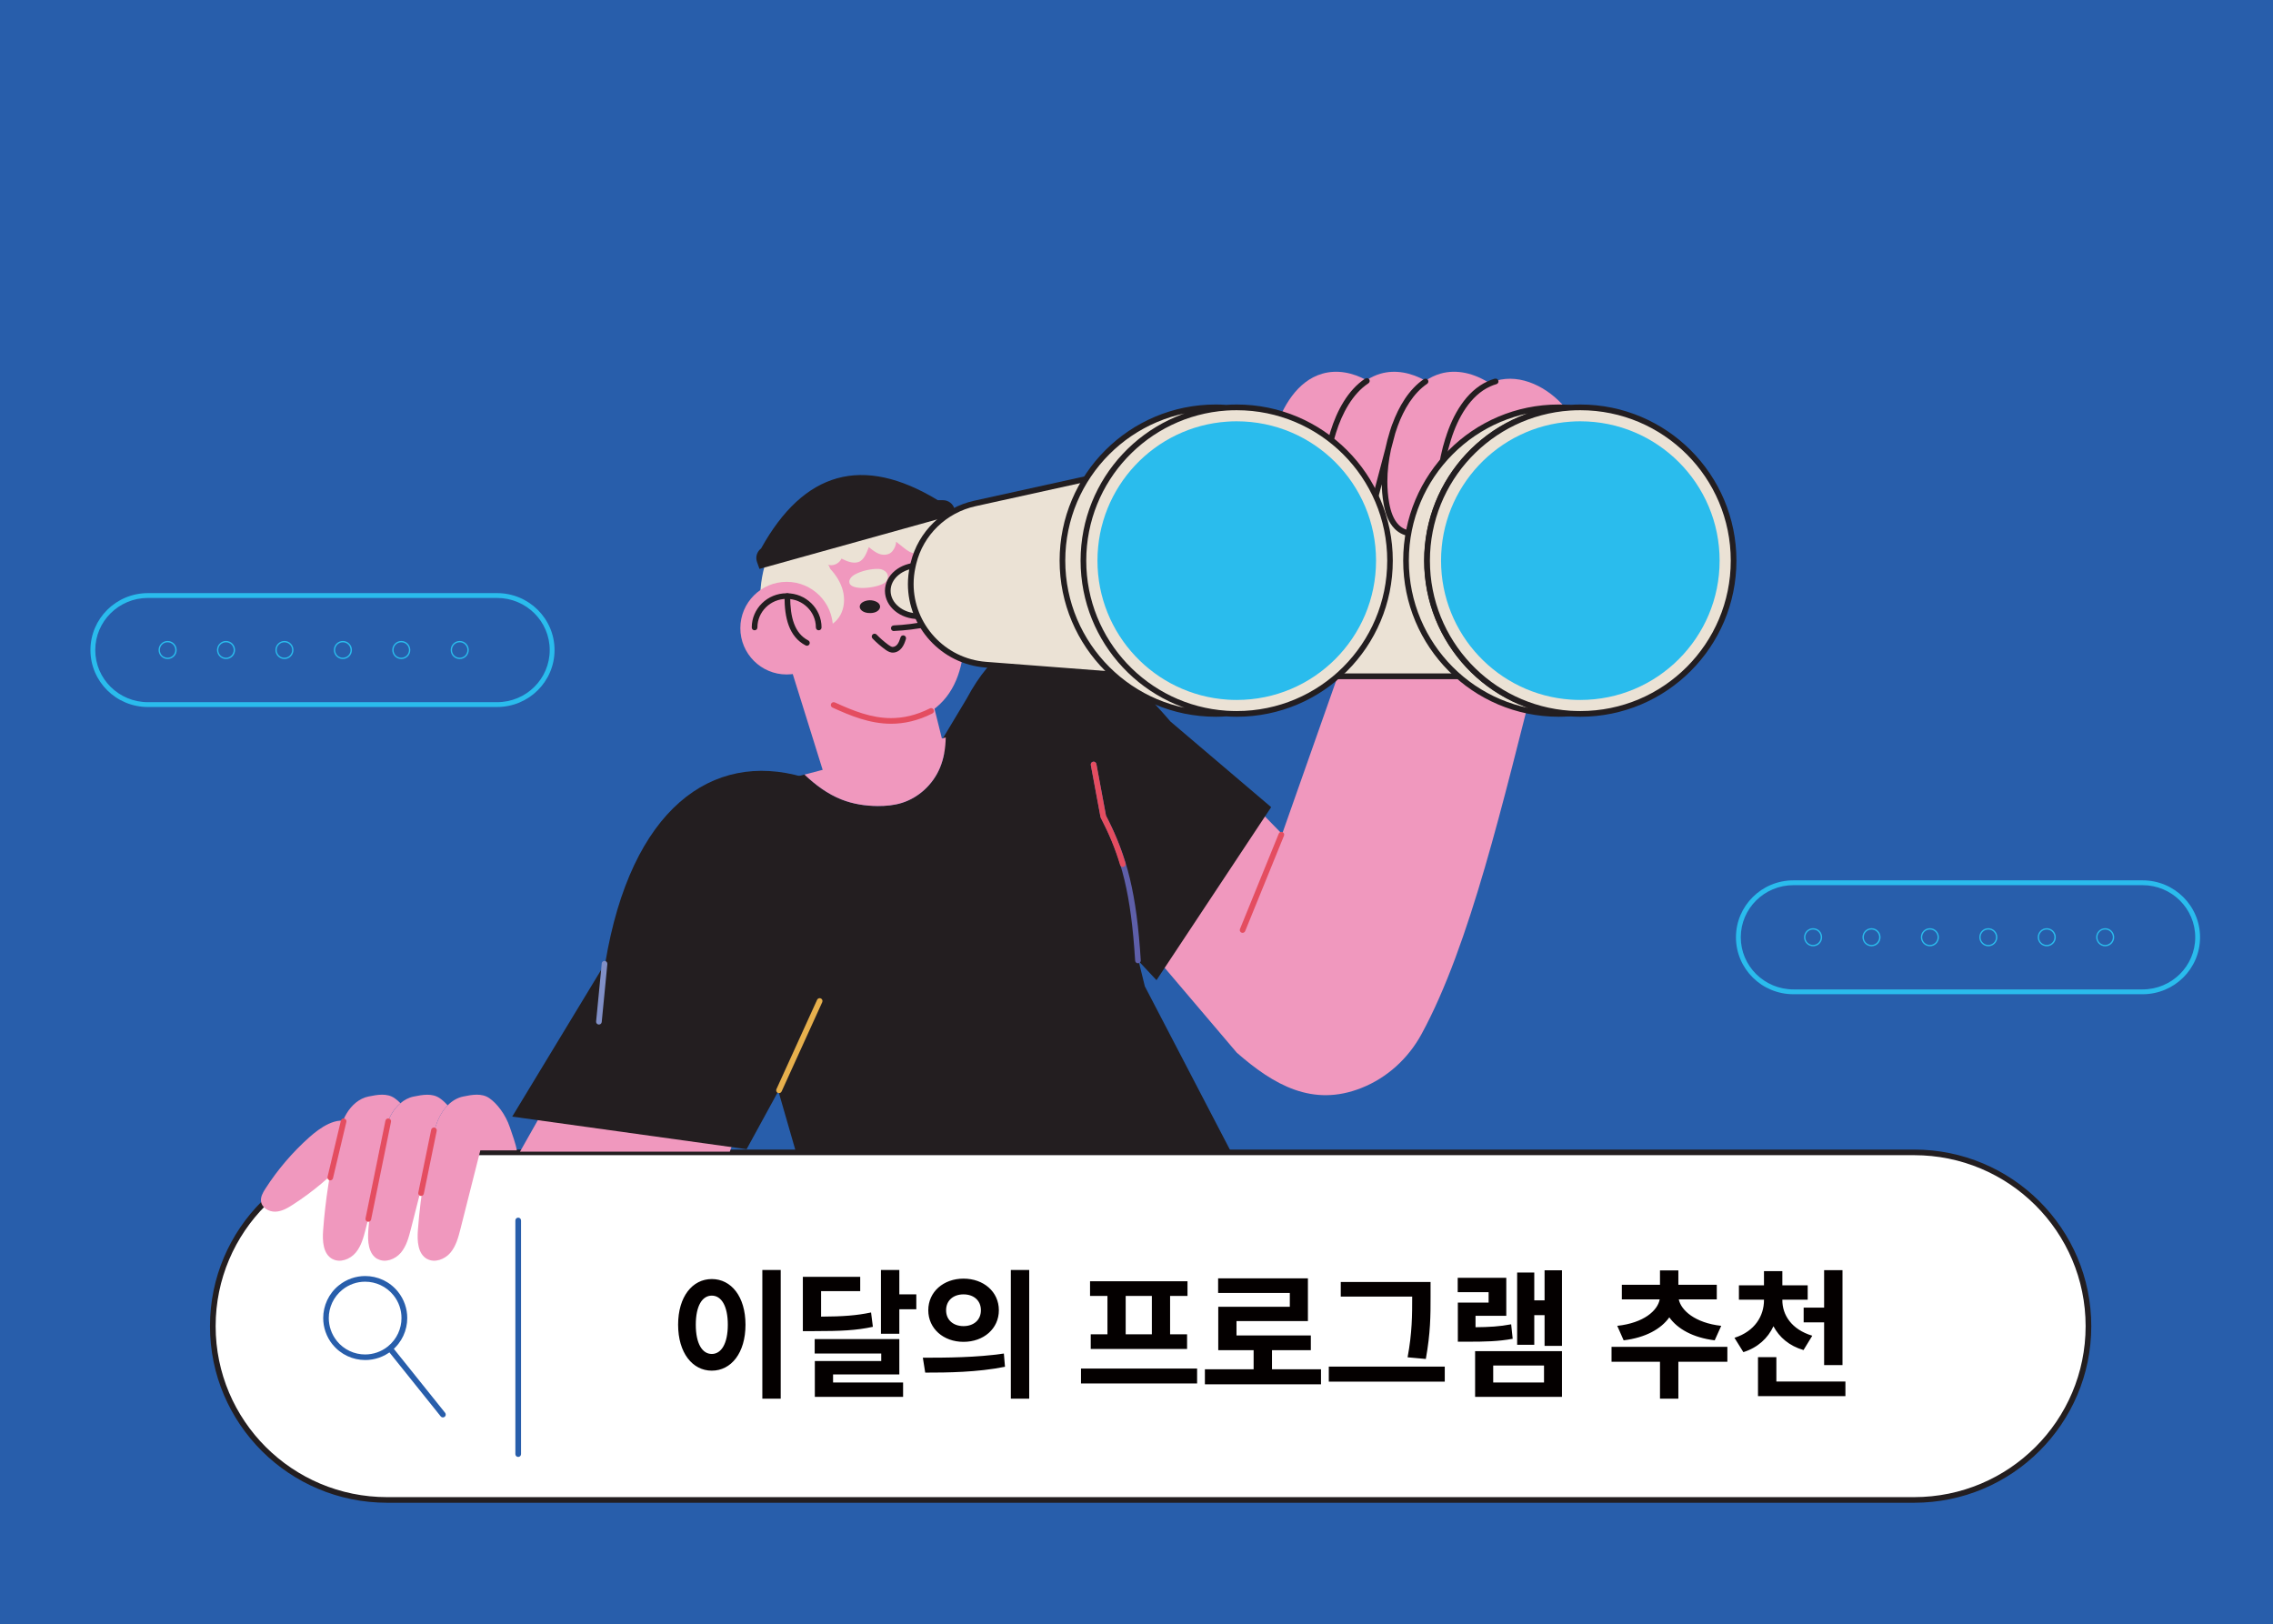 <?xml version="1.0" encoding="UTF-8"?>
<svg id="_레이어_1" data-name="레이어 1" xmlns="http://www.w3.org/2000/svg" viewBox="0 0 489.82 350">
  <rect x="0" y="0" width="489.82" height="350" fill="#333333" stroke="none"/>
  <defs>
    <style>
      .cls-1 {
        fill: #fff;
      }

      .cls-2 {
        fill: #2abced;
      }

      .cls-3 {
        fill: #040000;
      }

      .cls-4 {
        fill: #f098be;
      }

      .cls-5 {
        fill: #5e5fa9;
      }

      .cls-6 {
        fill: #e7b04d;
      }

      .cls-7 {
        fill: #285eab;
      }

      .cls-8 {
        fill: #8190c7;
      }

      .cls-9 {
        fill: #ebe2d5;
      }

      .cls-10 {
        fill: #231e20;
      }

      .cls-11 {
        fill: #e44d60;
      }
    </style>
  </defs>
  <polygon class="cls-7" points="-292.17 0 -292.17 350 787.83 350 787.83 0 -292.17 0 -292.17 0"/>
  <path class="cls-7" d="m97.26,140.06c0,1,.81,1.8,1.8,1.8s1.8-.81,1.8-1.8-.81-1.8-1.8-1.8-1.8.81-1.8,1.8h0Z"/>
  <path class="cls-2" d="m97.26,140.06h-.14c0,1.08.87,1.95,1.95,1.95,1.07,0,1.94-.87,1.95-1.95,0-1.08-.87-1.95-1.95-1.95s-1.95.87-1.95,1.95h.28c0-.92.74-1.66,1.66-1.66.92,0,1.66.74,1.66,1.66,0,.92-.74,1.66-1.66,1.66-.92,0-1.66-.74-1.66-1.66h-.14Z"/>
  <path class="cls-7" d="m84.67,140.06c0,1,.81,1.8,1.8,1.8s1.8-.81,1.8-1.8-.81-1.8-1.8-1.8-1.8.81-1.8,1.8h0Z"/>
  <path class="cls-2" d="m84.67,140.06h-.14c0,1.08.87,1.95,1.95,1.95,1.07,0,1.94-.87,1.94-1.95s-.87-1.95-1.94-1.95-1.95.87-1.95,1.95h.28c0-.92.74-1.66,1.66-1.66.92,0,1.66.74,1.66,1.66,0,.92-.74,1.66-1.66,1.66-.92,0-1.66-.74-1.66-1.66h-.14Z"/>
  <path class="cls-7" d="m72.08,140.06c0,1,.81,1.8,1.8,1.8s1.8-.81,1.8-1.8-.81-1.8-1.8-1.8-1.8.81-1.8,1.8h0Z"/>
  <path class="cls-2" d="m72.08,140.06h-.14c0,1.08.87,1.95,1.95,1.95,1.07,0,1.95-.87,1.95-1.95s-.87-1.95-1.95-1.95-1.95.87-1.95,1.95h.28c0-.92.74-1.66,1.66-1.66.92,0,1.66.74,1.66,1.66,0,.92-.74,1.66-1.66,1.66-.92,0-1.66-.74-1.66-1.66h-.14Z"/>
  <path class="cls-7" d="m59.49,140.06c0,1,.81,1.8,1.8,1.8s1.8-.81,1.8-1.8-.81-1.8-1.8-1.8-1.8.81-1.8,1.8h0Z"/>
  <path class="cls-2" d="m59.49,140.06h-.14c0,1.08.87,1.95,1.95,1.95,1.07,0,1.94-.87,1.94-1.95s-.87-1.95-1.94-1.95-1.95.87-1.95,1.95h.28c0-.92.74-1.66,1.66-1.66.92,0,1.66.74,1.66,1.66,0,.92-.74,1.66-1.66,1.66-.92,0-1.66-.74-1.66-1.66h-.14Z"/>
  <path class="cls-7" d="m46.9,140.06c0,1,.81,1.8,1.8,1.8s1.8-.81,1.8-1.8-.81-1.8-1.8-1.8-1.8.81-1.8,1.8h0Z"/>
  <path class="cls-2" d="m46.9,140.06h-.14c0,1.08.87,1.95,1.95,1.95,1.07,0,1.95-.87,1.95-1.95s-.87-1.95-1.95-1.95-1.95.87-1.95,1.95h.28c0-.92.74-1.66,1.66-1.66.92,0,1.66.74,1.66,1.66,0,.92-.75,1.66-1.66,1.66-.92,0-1.66-.74-1.66-1.66h-.14Z"/>
  <path class="cls-7" d="m34.31,140.06c0,1,.81,1.8,1.8,1.8s1.8-.81,1.8-1.8-.81-1.8-1.8-1.8-1.8.81-1.8,1.8h0Z"/>
  <path class="cls-2" d="m34.31,140.06h-.14c0,1.08.87,1.95,1.95,1.95,1.08,0,1.95-.87,1.95-1.95s-.87-1.95-1.95-1.95-1.95.87-1.95,1.95h.28c0-.92.74-1.66,1.66-1.66.92,0,1.66.74,1.66,1.66,0,.92-.74,1.66-1.66,1.66-.92,0-1.66-.74-1.66-1.66h-.14Z"/>
  <path class="cls-2" d="m31.88,151.82v.52h75.23c3.42,0,6.52-1.37,8.76-3.59,2.24-2.22,3.63-5.29,3.63-8.68h0c0-3.39-1.39-6.46-3.63-8.68-2.24-2.22-5.34-3.59-8.76-3.59H31.88c-3.42,0-6.52,1.37-8.76,3.59-2.24,2.22-3.63,5.29-3.63,8.68h0c0,3.39,1.39,6.46,3.63,8.68s5.34,3.59,8.76,3.59v-1.04c-3.14,0-5.97-1.26-8.03-3.29-2.05-2.03-3.32-4.84-3.32-7.94h0c0-3.1,1.27-5.91,3.32-7.94,2.05-2.03,4.89-3.29,8.03-3.29h75.23c3.14,0,5.97,1.26,8.03,3.29,2.05,2.03,3.32,4.84,3.32,7.94h0c0,3.1-1.27,5.91-3.32,7.94-2.05,2.03-4.89,3.29-8.03,3.29H31.88v.52h0Z"/>
  <path class="cls-7" d="m451.85,201.95c0,1,.81,1.8,1.8,1.8s1.8-.81,1.8-1.8-.81-1.8-1.8-1.8-1.8.81-1.8,1.8h0Z"/>
  <path class="cls-2" d="m451.85,201.95h-.14c0,1.07.87,1.95,1.95,1.95s1.94-.87,1.94-1.95-.87-1.95-1.94-1.95-1.95.87-1.95,1.95h.28c0-.92.74-1.66,1.66-1.66.92,0,1.66.74,1.66,1.66,0,.92-.75,1.66-1.66,1.66-.92,0-1.66-.74-1.66-1.66h-.14Z"/>
  <path class="cls-7" d="m439.26,201.95c0,1,.81,1.8,1.8,1.8s1.8-.81,1.8-1.8-.81-1.8-1.8-1.8-1.8.81-1.8,1.8h0Z"/>
  <path class="cls-2" d="m439.26,201.95h-.14c0,1.07.87,1.95,1.95,1.95s1.95-.87,1.95-1.95-.87-1.95-1.95-1.95-1.95.87-1.95,1.95h.28c0-.92.75-1.66,1.66-1.66.92,0,1.66.74,1.66,1.66,0,.92-.74,1.66-1.66,1.66-.92,0-1.66-.74-1.66-1.66h-.14Z"/>
  <path class="cls-7" d="m426.67,201.95c0,1,.81,1.8,1.8,1.8s1.8-.81,1.8-1.8-.81-1.8-1.8-1.8-1.8.81-1.8,1.8h0Z"/>
  <path class="cls-2" d="m426.67,201.95h-.14c0,1.07.87,1.95,1.94,1.95s1.95-.87,1.95-1.95-.87-1.95-1.95-1.95-1.94.87-1.94,1.95h.28c0-.92.74-1.66,1.66-1.66.92,0,1.66.74,1.66,1.66,0,.92-.74,1.66-1.66,1.66-.92,0-1.66-.74-1.66-1.66h-.14Z"/>
  <path class="cls-7" d="m414.08,201.95c0,1,.81,1.8,1.8,1.8s1.8-.81,1.8-1.8-.81-1.8-1.8-1.8-1.8.81-1.8,1.8h0Z"/>
  <path class="cls-2" d="m414.08,201.95h-.14c0,1.07.87,1.95,1.94,1.95s1.95-.87,1.95-1.95-.87-1.95-1.95-1.95-1.94.87-1.94,1.95h.28c0-.92.74-1.66,1.66-1.66.92,0,1.66.74,1.66,1.66,0,.92-.74,1.66-1.66,1.66-.92,0-1.66-.74-1.66-1.66h-.14Z"/>
  <path class="cls-7" d="m401.49,201.95c0,1,.81,1.8,1.8,1.8s1.8-.81,1.8-1.8-.81-1.8-1.8-1.8-1.8.81-1.8,1.8h0Z"/>
  <path class="cls-2" d="m401.49,201.95h-.14c0,1.07.87,1.95,1.95,1.95s1.95-.87,1.95-1.95-.87-1.95-1.95-1.95-1.95.87-1.95,1.95h.28c0-.92.74-1.66,1.66-1.66.92,0,1.66.74,1.66,1.66,0,.92-.74,1.66-1.66,1.66-.92,0-1.66-.74-1.66-1.66h-.14Z"/>
  <path class="cls-7" d="m388.9,201.95c0,1,.81,1.8,1.8,1.8s1.8-.81,1.8-1.8-.81-1.8-1.8-1.8-1.8.81-1.8,1.8h0Z"/>
  <path class="cls-2" d="m388.9,201.95h-.14c0,1.07.87,1.95,1.95,1.95s1.95-.87,1.95-1.95-.87-1.95-1.95-1.95-1.95.87-1.95,1.95h.28c0-.92.74-1.66,1.66-1.66.92,0,1.66.74,1.66,1.66,0,.92-.74,1.66-1.66,1.66-.92,0-1.66-.74-1.66-1.66h-.14Z"/>
  <path class="cls-2" d="m386.48,213.71v.52h75.23c3.42,0,6.52-1.37,8.76-3.59,2.24-2.22,3.63-5.29,3.63-8.68h0c0-3.39-1.39-6.46-3.63-8.68-2.24-2.22-5.34-3.59-8.76-3.59h-75.23c-3.42,0-6.52,1.37-8.76,3.59-2.24,2.22-3.63,5.29-3.63,8.68h0c0,3.39,1.39,6.46,3.63,8.68,2.24,2.22,5.34,3.59,8.76,3.59v-1.04c-3.14,0-5.97-1.26-8.03-3.29-2.05-2.04-3.32-4.84-3.32-7.94h0c0-3.1,1.27-5.91,3.32-7.94,2.05-2.03,4.89-3.29,8.03-3.29h75.23c3.14,0,5.97,1.26,8.03,3.29,2.05,2.03,3.32,4.84,3.32,7.94h0c0,3.1-1.27,5.91-3.32,7.94-2.05,2.03-4.89,3.29-8.03,3.29h-75.23v.52h0Z"/>
  <path class="cls-1" d="m45.86,285.75c0,10.34,4.2,19.7,11,26.48,6.8,6.78,16.19,10.97,26.56,10.97h329.07c20.74,0,37.56-16.76,37.56-37.44,0-10.34-4.2-19.7-11-26.48-6.8-6.77-16.19-10.97-26.56-10.97H83.42c-20.74,0-37.56,16.76-37.56,37.45h0Z"/>
  <path class="cls-10" d="m45.86,285.75h-.61c0,10.51,4.27,20.02,11.18,26.91,6.91,6.88,16.45,11.14,26.99,11.14h329.07c21.08,0,38.17-17.03,38.17-38.05,0-10.51-4.27-20.02-11.18-26.91-6.91-6.88-16.45-11.14-26.99-11.14H83.42c-21.08,0-38.17,17.04-38.17,38.05h1.22c0-10.17,4.13-19.38,10.82-26.05,6.69-6.67,15.92-10.79,26.13-10.79h329.07c10.21,0,19.44,4.12,26.13,10.79,6.69,6.67,10.82,15.88,10.82,26.05s-4.13,19.38-10.82,26.05c-6.69,6.67-15.92,10.79-26.13,10.79H83.42c-10.21,0-19.44-4.12-26.13-10.79-6.69-6.67-10.82-15.88-10.82-26.05h-.61Z"/>
  <path class="cls-10" d="m158.49,203.01l9.24,32.07h0s3.77,13.07,3.77,13.07h93.76l-18.55-35.62-9.02-36.62-32.58-17.35-1.3.34c-.05,2.25-.39,4.47-1.25,6.53-1.5,3.59-4.58,6.43-8.19,7.56-1.7.53-3.48.69-5.25.68-2.65-.02-5.3-.43-7.78-1.41-3-1.18-5.59-3.12-7.97-5.37l-1.14.3-2.7.71-11.03,35.1h0Z"/>
  <polygon class="cls-4" points="112.06 248.15 157.27 248.15 157.62 247.16 160 240.6 120.58 233.08 115.9 241.36 112.06 248.15 112.06 248.15"/>
  <path class="cls-4" d="m331.42,143.36c-7.52,29.33-14.58,60.18-25.1,79.48-2.85,5.22-7.37,9.37-12.9,11.57-10.57,4.22-18.98-.66-26.9-7.59l-24.07-28.32,23.31-29.57,10.53,10.78,14.54-41.26,40.6,4.92h0Z"/>
  <path class="cls-4" d="m165.75,126.16c.23-10.2,8.69-17.3,18.9-19.1,4.84-.85,10.04-.24,14.42,1.93,4.13,2.05,6.6,6.37,7.89,10.52,1.98,6.39,1.3,12.58.84,19.03-.4,5.56-2.02,11.14-6.99,14.6-1.43,1-3.15,1.56-4.9,1.9-4.83.94-9.97.1-14.3-2.09-9.96-5.04-16.1-16.23-15.86-26.79h0Z"/>
  <polygon class="cls-4" points="200.92 150.87 203.29 160.4 178.54 169.92 169.52 141.03 200.92 150.87 200.92 150.87"/>
  <path class="cls-10" d="m202.1,160.9l6.2-10.34c11.03-20.6,26.18-15.79,43.93,4.91l21.7,18.45-24.71,37.28-47.12-50.31h0Z"/>
  <path class="cls-11" d="m275.57,179.62l-8.36,20.55c-.13.31.02.67.33.79.31.13.67-.02.79-.33l8.36-20.55c.13-.31-.02-.67-.33-.79-.31-.13-.67.02-.79.33"/>
  <path class="cls-10" d="m173.03,167.42c-19.58-5.7-37.09,6.85-42.6,40.1l-20.05,33.08,50.51,7.02,13.15-24.06-1-56.14h0Z"/>
  <path class="cls-4" d="m92.05,271.27c1.64.9,3.79.09,5-1.33,1.21-1.42,1.71-3.3,2.17-5.11,1.43-5.59,2.86-11.37,4.29-16.96h7.87c-.26-1.51-1.01-3.49-1.5-4.95-.93-2.79-2.8-5.18-4.44-6.3-1.64-1.12-3.67-.75-5.62-.35-1.29.26-2.43.97-3.36,1.91-.51.51-.95,1.09-1.32,1.7-1.05,1.74-1.58,3.73-2.05,5.7-.58,2.43-1.09,4.88-1.52,7.34-.71,4.03-1.22,8.1-1.52,12.19-.17,2.28-.02,5.07,1.99,6.17h0Z"/>
  <path class="cls-4" d="m81.37,271.27c1.64.9,3.79.09,5-1.33,1.21-1.42,1.71-3.3,2.17-5.11,1.01-3.97,2.03-7.94,3.04-11.91.43-2.46.94-4.91,1.52-7.34.47-1.97,1-3.97,2.05-5.7.37-.61.81-1.19,1.32-1.7-.57-.64-1.15-1.17-1.71-1.55-1.64-1.12-3.67-.75-5.62-.35-1.06.21-2.02.73-2.85,1.43-.72.61-1.34,1.37-1.83,2.18-1.05,1.74-1.58,3.73-2.05,5.7-1.23,5.15-2.13,10.39-2.69,15.66h0c-.14,1.29-.25,2.58-.35,3.87-.17,2.28-.02,5.07,1.99,6.17h0Z"/>
  <path class="cls-4" d="m71.63,271.27c1.64.9,3.79.09,5-1.33,1.21-1.42,1.71-3.3,2.17-5.11.31-1.2.61-2.39.92-3.59h0c.56-5.27,1.46-10.51,2.69-15.66.47-1.97,1.01-3.97,2.05-5.7.49-.81,1.11-1.56,1.83-2.18-.42-.43-.85-.79-1.27-1.08-1.64-1.12-3.67-.75-5.62-.35-1.99.4-3.63,1.87-4.68,3.61-1.05,1.74-1.58,3.73-2.05,5.7-1.53,6.41-2.55,12.95-3.04,19.53-.17,2.28-.02,5.07,1.99,6.17h0Z"/>
  <path class="cls-4" d="m66.71,245c-3.67,3.26-6.89,7.03-9.54,11.16-.53.82-1.05,1.75-.92,2.72.19,1.38,1.71,2.25,3.1,2.2,1.39-.05,2.65-.78,3.81-1.54,4.23-2.73,8.12-5.99,11.53-9.69,1.77-1.92,4.29-6.1.92-7.91-3.01-1.62-6.8,1.19-8.91,3.07h0Z"/>
  <path class="cls-10" d="m192.66,135.96c2.46-.12,4.91-.42,7.32-.91.97-.2,2.09-.45,2.95-1.28.52-.52.82-1.22.82-1.95,0-.53-.18-1.1-.63-1.52-.6-.55-1.34-.64-1.93-.69-.42-.04-.85-.05-1.27-.05-1.43,0-2.83.17-4.2.34-.85.11-1.71.21-2.56.32-.33.04-.57.35-.53.68.04.33.35.57.68.53.85-.1,1.71-.21,2.56-.32,1.37-.17,2.72-.33,4.05-.33.39,0,.78.01,1.16.05.53.04.98.15,1.19.37.16.15.24.35.24.63,0,.37-.18.81-.46,1.08-.53.53-1.4.78-2.34.96-2.35.48-4.74.78-7.13.89-.34.02-.6.3-.58.64.02.34.3.59.64.58h0Zm1.41,1.36c-.19.6-.39,1.14-.69,1.52-.26.34-.67.56-.98.55h-.11c-.23-.04-.51-.2-.84-.44-.91-.67-1.77-1.41-2.55-2.22-.23-.24-.62-.25-.86-.01-.24.23-.25.62-.01.86.83.86,1.74,1.65,2.71,2.36.35.25.78.56,1.38.66.09.01.19.02.28.02.82,0,1.49-.46,1.93-1.02.48-.61.69-1.3.89-1.9.1-.32-.07-.66-.39-.77-.32-.1-.66.07-.77.39h0Z"/>
  <path class="cls-10" d="m187.14,132.08h-.09c-2.04-.25-2.44-1.96-.61-2.57.59-.2,1.19-.23,1.79-.08,2.45.61,1.52,2.91-1.09,2.65h0Z"/>
  <path class="cls-9" d="m183.07,125.66c-.25-.74.43-1.47,1.11-1.85,1.42-.8,3.51-1.28,5.15-1.23,1.41.04,2.66,1.3,1.62,2.7-.98,1.32-7.28,2.19-7.89.38h0Z"/>
  <path class="cls-9" d="m176.9,135.35c1.78-.13,3.39-1.31,4.23-2.89.84-1.57.95-3.48.5-5.2-.45-1.73-1.43-3.28-2.63-4.59-.27-.29-.3-.98-.69-1.05,1.1.5,2.54-.16,3.03-1.26,1.13.56,2.39,1.12,3.59.76,1.28-.39,1.81-2,2.3-3.24.73.61,1.5,1.23,2.41,1.52.91.28,2.03.14,2.64-.6.48-.58.84-1.34.82-2.09.55.44,1.1.88,1.65,1.31.74.59,1.56,1.21,2.51,1.19,1.24-.02,2.22-1.19,2.46-2.41.38.88.95,1.62,1.83,1.99,1.21.49,2.77-.44,2.89-1.74,1.49.56,2.88-.13,2.57-1.81-.25-1.36-1.76-2.99-2.66-3.98-2.13-2.35-4.93-4.12-8-4.94-2.82-.76-5.78-.76-8.7-.68-1.95.05-3.91.14-5.83.48-4.61.82-8.93,3.16-12.14,6.56-3.21,3.41-6.04,9.91-5.83,16.67l13.04,6.01h0Z"/>
  <path class="cls-10" d="m206.05,110.78l-42.39,11.8-.53-1.5c-.37-1.06-.01-2.23.88-2.9,9.21-16.61,21.86-20.26,38.09-10.4h1.12c1.12,0,2.11.73,2.45,1.8l.38,1.21h0Z"/>
  <path class="cls-4" d="m173.36,166.9c2.38,2.25,4.98,4.19,7.97,5.37,2.47.98,5.13,1.39,7.78,1.41,1.77.01,3.56-.15,5.25-.68,3.61-1.13,6.69-3.97,8.19-7.56.86-2.06,1.21-4.28,1.25-6.53l-30.45,8h0Z"/>
  <path class="cls-4" d="m159.54,135.35c0,5.51,4.47,9.98,9.98,9.98s9.98-4.47,9.98-9.98-4.47-9.98-9.98-9.98-9.98,4.47-9.98,9.98h0Z"/>
  <path class="cls-10" d="m177.04,135.2c0-2.04-.85-3.89-2.21-5.22-1.36-1.33-3.24-2.16-5.31-2.15-2.07,0-3.95.82-5.31,2.15-1.36,1.33-2.21,3.18-2.21,5.22,0,.34.27.61.61.61s.61-.27.61-.61c0-1.7.7-3.23,1.84-4.35,1.14-1.12,2.71-1.81,4.46-1.81s3.32.69,4.46,1.81c1.14,1.12,1.84,2.65,1.84,4.35,0,.34.27.61.61.61s.61-.27.61-.61h0Z"/>
  <path class="cls-9" d="m198.98,121.69h-.98c-3.77,0-6.83,2.52-6.83,5.63s3.06,5.63,6.83,5.63h3.05l-2.07-11.25h0Z"/>
  <path class="cls-10" d="m198.89,121.84v-.61h-.95c-1.97,0-3.76.66-5.08,1.74-1.32,1.08-2.16,2.63-2.16,4.34,0,1.72.85,3.26,2.16,4.34,1.32,1.09,3.11,1.74,5.08,1.74h2.96c.18,0,.35-.08.47-.22.12-.14.16-.32.13-.5l-2.01-10.96c-.05-.29-.31-.5-.6-.5v.61l-.6.11,1.88,10.24h-2.23c-1.7,0-3.22-.57-4.3-1.47-1.08-.9-1.72-2.1-1.72-3.41s.64-2.51,1.72-3.4c1.08-.9,2.6-1.47,4.3-1.47h.95v-.61l-.6.11.6-.11h0Z"/>
  <polygon class="cls-9" points="315.38 145.86 268.13 145.86 268.13 98.25 326.15 98.25 315.38 145.86 315.38 145.86"/>
  <path class="cls-10" d="m315.28,145.72v-.61h-46.39v-46.1h56.35l-10.55,46.58.59.14v-.61.61l.59.13,10.72-47.32c.04-.18,0-.37-.12-.51-.11-.14-.29-.23-.48-.23h-57.72c-.16,0-.32.06-.43.18-.11.11-.18.27-.18.43v47.32c0,.16.06.32.18.43.11.11.27.18.43.18h47c.28,0,.53-.2.59-.48l-.59-.13h0Z"/>
  <path class="cls-9" d="m245.2,145.86l-32.81-2.51c-10.64-.82-18.15-10.84-15.86-21.26.06-.25.12-.51.18-.77,1.58-6.49,6.76-11.49,13.28-12.92l45.98-10.15-10.78,47.62h0Z"/>
  <path class="cls-10" d="m245.11,145.72l.05-.61-32.65-2.5c-8.97-.69-15.63-8.19-15.63-16.77,0-1.19.13-2.4.4-3.62.06-.25.11-.5.17-.75,1.52-6.22,6.49-11.01,12.76-12.39l44.82-9.88-10.51,46.39.59.14.05-.61-.05.61.59.13,10.72-47.32c.04-.2-.02-.42-.16-.56-.15-.15-.36-.21-.56-.17l-45.76,10.08c-6.71,1.48-12.05,6.62-13.68,13.3-.06.26-.12.52-.18.78-.29,1.31-.43,2.61-.43,3.89,0,9.21,7.14,17.24,16.75,17.98l32.65,2.5c.3.02.57-.18.64-.47l-.59-.13h0Z"/>
  <path class="cls-4" d="m310.78,110.08c.34,1.85.93,3.75,2.26,5.09,1.33,1.34,3.57,1.92,5.15.89,1.34-.87,1.85-2.56,2.26-4.11,1.65-6.29,3.31-12.59,4.96-18.88l11.81-5.31c-3.62-4.27-9.43-7.3-14.8-5.73-.5.15-.98.33-1.44.54-4.54,2.06-7.32,7.09-8.84,11.96-.81,2.58-1.39,5.26-1.64,7.95h0c-.23,2.54-.17,5.1.29,7.61h0Z"/>
  <path class="cls-4" d="m298.73,108.58c.33,1.85.93,3.75,2.26,5.09,1.33,1.33,3.57,1.92,5.15.89,1.34-.87,1.85-2.56,2.26-4.11.7-2.66,1.4-5.32,2.1-7.98h0c.25-2.69.83-5.37,1.64-7.95,1.52-4.87,4.31-9.9,8.84-11.96-3.2-2.07-7.01-3.09-10.61-2.04-1.15.34-2.2.85-3.16,1.51-3.12,2.13-5.25,5.76-6.61,9.47-.18.5-.35,1.01-.51,1.51l-.03.09c-.32,1.21-.64,2.42-.95,3.63-.84,3.9-1.08,7.93-.37,11.84h0Z"/>
  <path class="cls-4" d="m285.83,108.58c.34,1.85.93,3.75,2.26,5.09,1.33,1.33,3.57,1.92,5.15.89,1.35-.87,1.85-2.56,2.26-4.11,1.2-4.57,2.4-9.14,3.6-13.71.26-1.22.58-2.44.95-3.63.14-.51.54-1.6.54-1.6,1.37-3.72,3.5-7.34,6.61-9.47-3.01-1.71-6.46-2.47-9.74-1.51-1.08.32-2.08.79-2.99,1.4-3.63,2.4-5.95,6.81-7.29,11.1-.75,2.42-1.31,4.91-1.59,7.43-.29,2.71-.25,5.45.23,8.13h0Z"/>
  <path class="cls-4" d="m273.3,108.58c.34,1.85.93,3.75,2.26,5.09,1.33,1.33,3.57,1.92,5.15.89,1.35-.87,1.85-2.56,2.26-4.11.88-3.33,1.75-6.67,2.63-10,.27-2.52.83-5.01,1.59-7.43,1.34-4.29,3.66-8.7,7.29-11.1-2.96-1.63-6.33-2.33-9.54-1.4-5.4,1.57-8.61,7.13-10.29,12.49-1.57,5.02-2.29,10.39-1.35,15.56h0Z"/>
  <path class="cls-10" d="m322.12,81.59c-.52.15-1.03.34-1.51.56-2.38,1.08-4.28,2.92-5.76,5.09-1.49,2.17-2.58,4.68-3.34,7.14-.81,2.59-1.4,5.29-1.65,8.01v.05s0,0,0,0h.61l-.61-.06c-.09.95-.13,1.9-.13,2.86,0,1.62.13,3.24.42,4.85.35,1.89.95,3.89,2.41,5.37.97.97,2.33,1.58,3.71,1.58.75,0,1.5-.19,2.16-.61.79-.51,1.32-1.25,1.69-2.03.37-.78.61-1.62.81-2.4,1.64-6.24,3.28-12.48,4.93-18.72.09-.32-.11-.66-.43-.74s-.66.11-.74.43c-1.64,6.24-3.29,12.48-4.93,18.72-.2.76-.42,1.53-.73,2.18-.31.66-.71,1.19-1.25,1.54-.44.29-.96.42-1.5.42-1.01,0-2.11-.48-2.85-1.22-1.18-1.18-1.75-2.93-2.08-4.72-.28-1.53-.4-3.08-.4-4.63,0-.92.04-1.83.13-2.75v-.06s0,0,0,0h-.61l.61.06c.24-2.62.81-5.23,1.6-7.76.74-2.37,1.79-4.77,3.19-6.81,1.4-2.04,3.14-3.71,5.26-4.67.43-.2.88-.37,1.35-.5.32-.09.51-.43.41-.75-.09-.32-.43-.51-.76-.42h0Zm-15.28.09c-3.25,2.23-5.41,5.93-6.79,9.69h0c-.18.51-.36,1.02-.51,1.52h0s-.03.09-.03.09v.03c-.32,1.2-.64,2.4-.96,3.6v.03c-.51,2.34-.8,4.73-.8,7.12,0,1.62.13,3.24.42,4.85.34,1.89.95,3.9,2.41,5.37.97.97,2.34,1.58,3.71,1.58.75,0,1.5-.19,2.16-.61.79-.51,1.32-1.25,1.69-2.03.37-.78.61-1.62.81-2.4.69-2.64,1.39-5.27,2.08-7.91l.02-.16h0s-.61,0-.61,0l.61.06c.24-2.62.81-5.23,1.6-7.76.1-.32-.08-.66-.4-.76-.32-.1-.66.08-.76.4-.81,2.59-1.4,5.29-1.65,8.01v.05s0,0,0,0h.61l-.59-.15c-.69,2.64-1.39,5.27-2.08,7.91-.2.76-.42,1.53-.73,2.18-.31.66-.71,1.19-1.25,1.54-.44.29-.95.42-1.5.42-1.01,0-2.11-.48-2.85-1.22-1.18-1.17-1.75-2.93-2.08-4.72-.28-1.53-.4-3.08-.4-4.63,0-2.29.28-4.6.77-6.87l-.6-.13.59.15c.32-1.2.63-2.4.95-3.6l-.59-.15.58.18.03-.09h0c.15-.49.32-.98.5-1.47h0c1.33-3.62,3.4-7.1,6.34-9.1.28-.19.35-.57.16-.85-.19-.28-.57-.35-.85-.16h0Zm-12.63-.12c-3.79,2.51-6.13,7-7.48,11.33-.76,2.43-1.32,4.94-1.6,7.48-.12,1.13-.19,2.26-.19,3.39,0,1.62.13,3.24.42,4.84.35,1.89.95,3.9,2.41,5.37.97.97,2.34,1.58,3.71,1.58.74,0,1.5-.19,2.16-.61.79-.51,1.32-1.25,1.69-2.03.37-.78.61-1.62.81-2.4,1.19-4.53,2.39-9.06,3.58-13.59v-.03c.26-1.2.58-2.38.94-3.55v-.02c.06-.22.2-.61.31-.94.11-.33.21-.59.21-.59.12-.31-.04-.67-.36-.78-.32-.12-.67.04-.78.36,0,.01-.4,1.07-.55,1.64l.59.16-.58-.18c-.37,1.2-.7,2.42-.96,3.65l.6.13-.59-.16c-1.19,4.53-2.38,9.06-3.58,13.59-.2.76-.42,1.53-.73,2.18-.31.66-.71,1.19-1.25,1.54-.44.29-.95.42-1.5.42-1,0-2.11-.48-2.85-1.22-1.18-1.17-1.75-2.93-2.07-4.72-.28-1.53-.4-3.07-.4-4.62,0-1.09.06-2.18.18-3.26.26-2.45.81-4.89,1.55-7.25,1.3-4.18,3.57-8.43,6.99-10.68.28-.19.36-.56.17-.84-.19-.28-.56-.36-.84-.17h0Z"/>
  <path class="cls-9" d="m302.85,120.8c0,18.32,14.85,33.17,33.17,33.17.76,0,1.52-.03,2.27-.08-17.26-1.17-30.9-15.54-30.9-33.1s13.64-31.93,30.9-33.1c-.75-.05-1.51-.08-2.27-.08-18.32,0-33.17,14.85-33.17,33.17h0Z"/>
  <path class="cls-10" d="m302.99,120.8h-.61c0,18.57,15,33.63,33.51,33.64.77,0,1.53-.03,2.29-.08.32-.02.57-.29.57-.61s-.25-.58-.57-.61c-16.8-1.14-30.08-15.18-30.08-32.34,0-17.16,13.28-31.2,30.08-32.34.32-.02.57-.29.57-.61s-.25-.59-.57-.61c-.76-.05-1.52-.08-2.29-.08-18.51,0-33.51,15.06-33.51,33.64h1.22c0-8.95,3.61-17.05,9.46-22.92,5.85-5.87,13.91-9.49,22.83-9.49.74,0,1.48.03,2.21.07l.04-.61-.04-.61c-17.44,1.18-31.21,15.76-31.21,33.56,0,17.8,13.78,32.37,31.21,33.56l.04-.61-.04-.61c-.73.05-1.47.07-2.21.07-8.92,0-16.99-3.63-22.83-9.49-5.84-5.87-9.46-13.97-9.46-22.92h-.61Z"/>
  <path class="cls-9" d="m307.39,120.8c0,17.56,13.64,31.93,30.9,33.1.75.05,1.51.08,2.27.08,18.32,0,33.17-14.85,33.17-33.17s-14.85-33.17-33.17-33.17c-.76,0-1.52.03-2.27.08-17.26,1.17-30.9,15.54-30.9,33.1h0Z"/>
  <path class="cls-10" d="m307.53,120.8h-.61c0,17.8,13.83,32.37,31.33,33.56.76.05,1.53.08,2.3.08,18.58,0,33.64-15.06,33.64-33.64s-15.06-33.64-33.64-33.64c-.77,0-1.54.03-2.3.08-17.51,1.18-31.33,15.75-31.33,33.56h1.22c0-17.16,13.33-31.2,30.2-32.34.73-.05,1.47-.07,2.22-.07,8.95,0,17.05,3.63,22.92,9.49,5.87,5.87,9.49,13.97,9.49,22.92,0,8.95-3.63,17.05-9.49,22.92-5.87,5.87-13.97,9.49-22.92,9.49-.75,0-1.48-.03-2.22-.07-16.87-1.14-30.2-15.19-30.2-32.34h-.61Z"/>
  <path class="cls-2" d="m310.54,120.8c0,15.89,12.34,28.89,27.96,29.95.68.05,1.36.07,2.05.07,16.58,0,30.02-13.44,30.02-30.02s-13.44-30.02-30.02-30.02c-.69,0-1.38.02-2.05.07-15.62,1.05-27.96,14.06-27.96,29.95h0Z"/>
  <path class="cls-9" d="m233.35,120.8c0,17.56,13.64,31.93,30.9,33.1.75.05,1.51.08,2.27.08,18.32,0,33.17-14.85,33.17-33.17s-14.85-33.17-33.17-33.17c-.76,0-1.52.03-2.27.08-17.26,1.17-30.9,15.54-30.9,33.1h0Z"/>
  <path class="cls-9" d="m228.81,120.8c0,18.32,14.85,33.17,33.17,33.17.76,0,1.52-.03,2.27-.08-17.26-1.17-30.9-15.54-30.9-33.1s13.64-31.93,30.9-33.1c-.75-.05-1.51-.08-2.27-.08-18.32,0-33.17,14.85-33.17,33.17h0Z"/>
  <path class="cls-2" d="m236.5,120.8c0,15.89,12.34,28.89,27.96,29.95.68.05,1.36.07,2.05.07,16.58,0,30.02-13.44,30.02-30.02s-13.44-30.02-30.02-30.02c-.69,0-1.38.02-2.05.07-15.62,1.05-27.96,14.06-27.96,29.95h0Z"/>
  <path class="cls-10" d="m228.95,120.8h-.61c0,18.58,15.06,33.63,33.64,33.64.77,0,1.54-.03,2.3-.08.32-.02.57-.29.57-.61,0-.32-.25-.58-.57-.61-16.87-1.14-30.21-15.19-30.21-32.34,0-17.16,13.34-31.2,30.21-32.34.32-.02.57-.29.57-.61,0-.32-.25-.59-.57-.61-.76-.05-1.53-.08-2.3-.08-18.58,0-33.64,15.06-33.64,33.64h1.22c0-8.95,3.63-17.05,9.5-22.92,5.87-5.87,13.97-9.49,22.93-9.49.75,0,1.49.03,2.22.07l.04-.61-.04-.61c-17.51,1.18-31.34,15.75-31.34,33.56,0,17.8,13.83,32.37,31.34,33.56l.04-.61-.04-.61c-.74.05-1.47.07-2.22.07-8.96,0-17.06-3.63-22.93-9.49-5.87-5.87-9.5-13.97-9.5-22.92h-.61Zm4.52,0h-.61c0,17.8,13.83,32.37,31.34,33.56.76.05,1.53.08,2.3.08,18.58,0,33.64-15.06,33.64-33.64s-15.06-33.64-33.64-33.64c-.77,0-1.54.03-2.3.08-17.51,1.18-31.34,15.75-31.34,33.56h1.22c0-17.16,13.34-31.2,30.21-32.34.73-.05,1.47-.07,2.22-.07,8.96,0,17.06,3.63,22.93,9.49,5.87,5.87,9.5,13.97,9.5,22.92s-3.63,17.05-9.5,22.92c-5.87,5.87-13.97,9.49-22.93,9.49-.75,0-1.49-.03-2.22-.07-16.87-1.14-30.21-15.19-30.21-32.34h-.61Z"/>
  <path class="cls-5" d="m245.83,206.92c-.9-14.27-2.86-22.33-7.52-31.23l-.54.28.6-.11-2.11-11.25c-.06-.33-.38-.55-.71-.49-.33.06-.55.38-.49.71l2.11,11.25.06.17c4.58,8.75,6.49,16.53,7.39,30.74.02.34.31.59.65.57.33-.02.59-.31.57-.65h0Z"/>
  <path class="cls-11" d="m242.54,186.02c-1.08-3.62-2.47-6.94-4.26-10.39l-.54.28.6-.11-2.07-11.18c-.06-.33-.38-.55-.71-.49-.33.06-.55.38-.49.71l2.07,11.18.06.17c1.76,3.4,3.12,6.64,4.17,10.18.1.32.43.51.76.41.32-.1.51-.44.41-.76h0Z"/>
  <path class="cls-6" d="m168.43,235.19l8.76-19.25c.14-.31,0-.67-.3-.81-.31-.14-.67,0-.81.3l-8.76,19.25c-.14.31,0,.67.3.81.31.14.67,0,.81-.3"/>
  <path class="cls-8" d="m129.67,207.61l-1.21,12.49c-.03.33.21.63.55.66.33.03.63-.21.66-.55l1.21-12.49c.03-.33-.21-.63-.55-.67-.34-.03-.63.21-.67.55"/>
  <path class="cls-11" d="m200.39,152.64c-3.02,1.51-5.77,2.09-8.38,2.09-4.26,0-8.17-1.58-12.11-3.38-.31-.14-.67,0-.81.3-.14.31,0,.67.3.81,3.97,1.81,8.05,3.48,12.62,3.49,2.79,0,5.75-.63,8.92-2.22.3-.15.42-.52.27-.82-.15-.3-.52-.42-.82-.27h0Z"/>
  <path class="cls-10" d="m169.06,128.44v.08c0,2.32.23,4.46.92,6.29.68,1.82,1.84,3.34,3.63,4.26.3.16.67.04.82-.26.15-.3.04-.67-.26-.82-1.49-.78-2.44-1.99-3.05-3.61-.61-1.61-.84-3.63-.84-5.86v-.08c0-.34-.27-.61-.61-.61-.34,0-.61.27-.61.61h0Z"/>
  <path class="cls-11" d="m92.92,243.43l-2.78,13.54c-.07.33.14.65.47.72.33.07.65-.14.72-.47l2.78-13.54c.07-.33-.14-.65-.47-.72-.33-.07-.65.14-.72.47h0Zm-9.86-1.96l-4.29,21.06c-.07.33.15.65.48.72.33.07.65-.15.72-.47l4.29-21.06c.07-.33-.15-.65-.48-.72-.33-.07-.65.15-.72.48h0Zm-11.3,12.4l2.88-12.13c.08-.33-.12-.66-.45-.73-.33-.08-.66.12-.73.45l-2.88,12.13c-.08.33.12.66.45.73.33.08.66-.12.73-.45h0Z"/>
  <path class="cls-7" d="m111.06,262.98v50.34c0,.34.27.61.61.61s.61-.27.61-.61v-50.34c0-.34-.27-.61-.61-.61s-.61.27-.61.61"/>
  <path class="cls-7" d="m83.77,291.22l11.2,13.97c.21.26.59.3.86.09.26-.21.3-.59.09-.86l-11.2-13.97c-.21-.26-.59-.31-.86-.09-.26.21-.3.59-.09.85"/>
  <path class="cls-7" d="m72.13,289.3l-.47.38c1.79,2.22,4.41,3.37,7.05,3.37,1.99,0,4.01-.66,5.68-2,2.22-1.79,3.37-4.41,3.37-7.05,0-1.99-.66-4.01-2.01-5.68-1.79-2.22-4.41-3.37-7.05-3.37-1.99,0-4.01.66-5.68,2.01-2.22,1.79-3.37,4.41-3.37,7.05,0,1.99.66,4,2,5.68l.47-.38.47-.38c-1.17-1.45-1.73-3.19-1.74-4.91,0-2.29,1-4.56,2.92-6.11,1.45-1.17,3.18-1.74,4.91-1.74,2.29,0,4.56,1,6.11,2.92,1.17,1.45,1.73,3.19,1.73,4.91,0,2.29-1,4.56-2.92,6.11-1.45,1.17-3.18,1.73-4.91,1.74-2.29,0-4.56-1-6.11-2.92l-.47.38h0Z"/>
  <path class="cls-3" d="m164.28,273.65v27.72h3.96v-27.72h-3.96Zm-10.89,1.95c-4.17,0-7.26,3.78-7.26,9.84s3.09,9.9,7.26,9.9,7.26-3.81,7.26-9.9-3.09-9.84-7.26-9.84h0Zm0,3.57c2.04,0,3.45,2.19,3.45,6.27s-1.41,6.3-3.45,6.3-3.45-2.19-3.45-6.3,1.41-6.27,3.45-6.27h0Zm34.32,3.63c-3.15.66-6.03.87-10.77.9v-5.49h8.43v-3.09h-12.36v11.7h2.31c5.88,0,9.21-.15,12.78-.93l-.39-3.09Zm-8.19,13.35h14.28v-7.62h-18.24v3.12h14.34v1.62h-14.31v7.71h19.02v-3.09h-15.09v-1.74Zm14.28-17.25v-5.25h-3.96v13.74h3.96v-5.28h3.66v-3.21h-3.66Zm13.83-3.39c-4.32,0-7.59,2.85-7.59,6.81s3.27,6.81,7.59,6.81,7.62-2.82,7.62-6.81-3.3-6.81-7.62-6.81h0Zm0,3.39c2.13,0,3.75,1.26,3.75,3.42s-1.62,3.42-3.75,3.42-3.75-1.26-3.75-3.42,1.62-3.42,3.75-3.42h0Zm10.2-5.25v27.72h3.96v-27.72h-3.96Zm-18.45,22.11c4.77,0,11.25-.06,17.19-1.26l-.24-2.85c-5.82.87-12.6.9-17.46.9l.51,3.21Zm48.84-8.25h-5.64v-8.28h5.64v8.28Zm-9.57,0h-3.6v3.15h20.76v-3.15h-3.66v-8.28h3.75v-3.15h-21v3.15h3.75v8.28Zm-5.7,7.38v3.21h25.02v-3.21h-25.02Zm41.16.15v-4.11h8.37v-3.18h-16.02v-3.09h15.39v-9.21h-19.35v3.15h15.45v2.97h-15.42v9.36h7.62v4.11h-10.5v3.24h25.02v-3.24h-10.56Zm30.21-15.54c0,3.75,0,7.68-.99,12.96l3.93.36c1.02-5.67,1.02-9.45,1.02-13.32v-3.27h-19.35v3.15h15.39v.12Zm-17.97,14.97v3.24h24.99v-3.24h-24.99Zm39.3-9.12c-2.49.48-4.74.6-7.68.63v-2.46h6.63v-8.19h-10.47v3.09h6.66v2.25h-6.63v8.43h1.92c4.05,0,6.78-.06,9.9-.63l-.33-3.12Zm-3.87,8.88h10.95v3.66h-10.95v-3.66Zm-3.9,6.75h18.72v-9.84h-18.72v9.84Zm14.97-27.27v6.48h-2.22v-6h-3.69v15.57h3.69v-6.39h2.22v6.63h3.75v-16.29h-3.75Zm17.04,15.09c4.74-.57,8.07-2.46,9.84-4.95,1.77,2.49,5.1,4.38,9.78,4.95l1.41-3.12c-5.67-.63-8.67-3.36-9.15-5.7h8.19v-3.15h-8.28v-3.09h-3.96v3.09h-8.22v3.15h8.16c-.45,2.4-3.39,5.07-9.15,5.7l1.38,3.12Zm22.35,1.41h-24.96v3.21h10.44v7.95h3.96v-7.95h10.56v-3.21Zm16.44-8.46v3.18h4.41v9.21h3.96v-20.46h-3.96v8.07h-4.41Zm1.86,6.06c-4.5-1.35-6.45-4.5-6.45-7.65v-.12h5.46v-3.09h-5.46v-3.06h-3.96v3.06h-5.4v3.09h5.4v.12c0,3.33-1.92,6.69-6.36,8.1l1.92,3.09c3.12-.99,5.28-3,6.48-5.58,1.26,2.37,3.39,4.23,6.48,5.13l1.89-3.09Zm-7.74,9.87v-5.25h-3.96v8.4h18.84v-3.15h-14.88Z"/>
</svg>